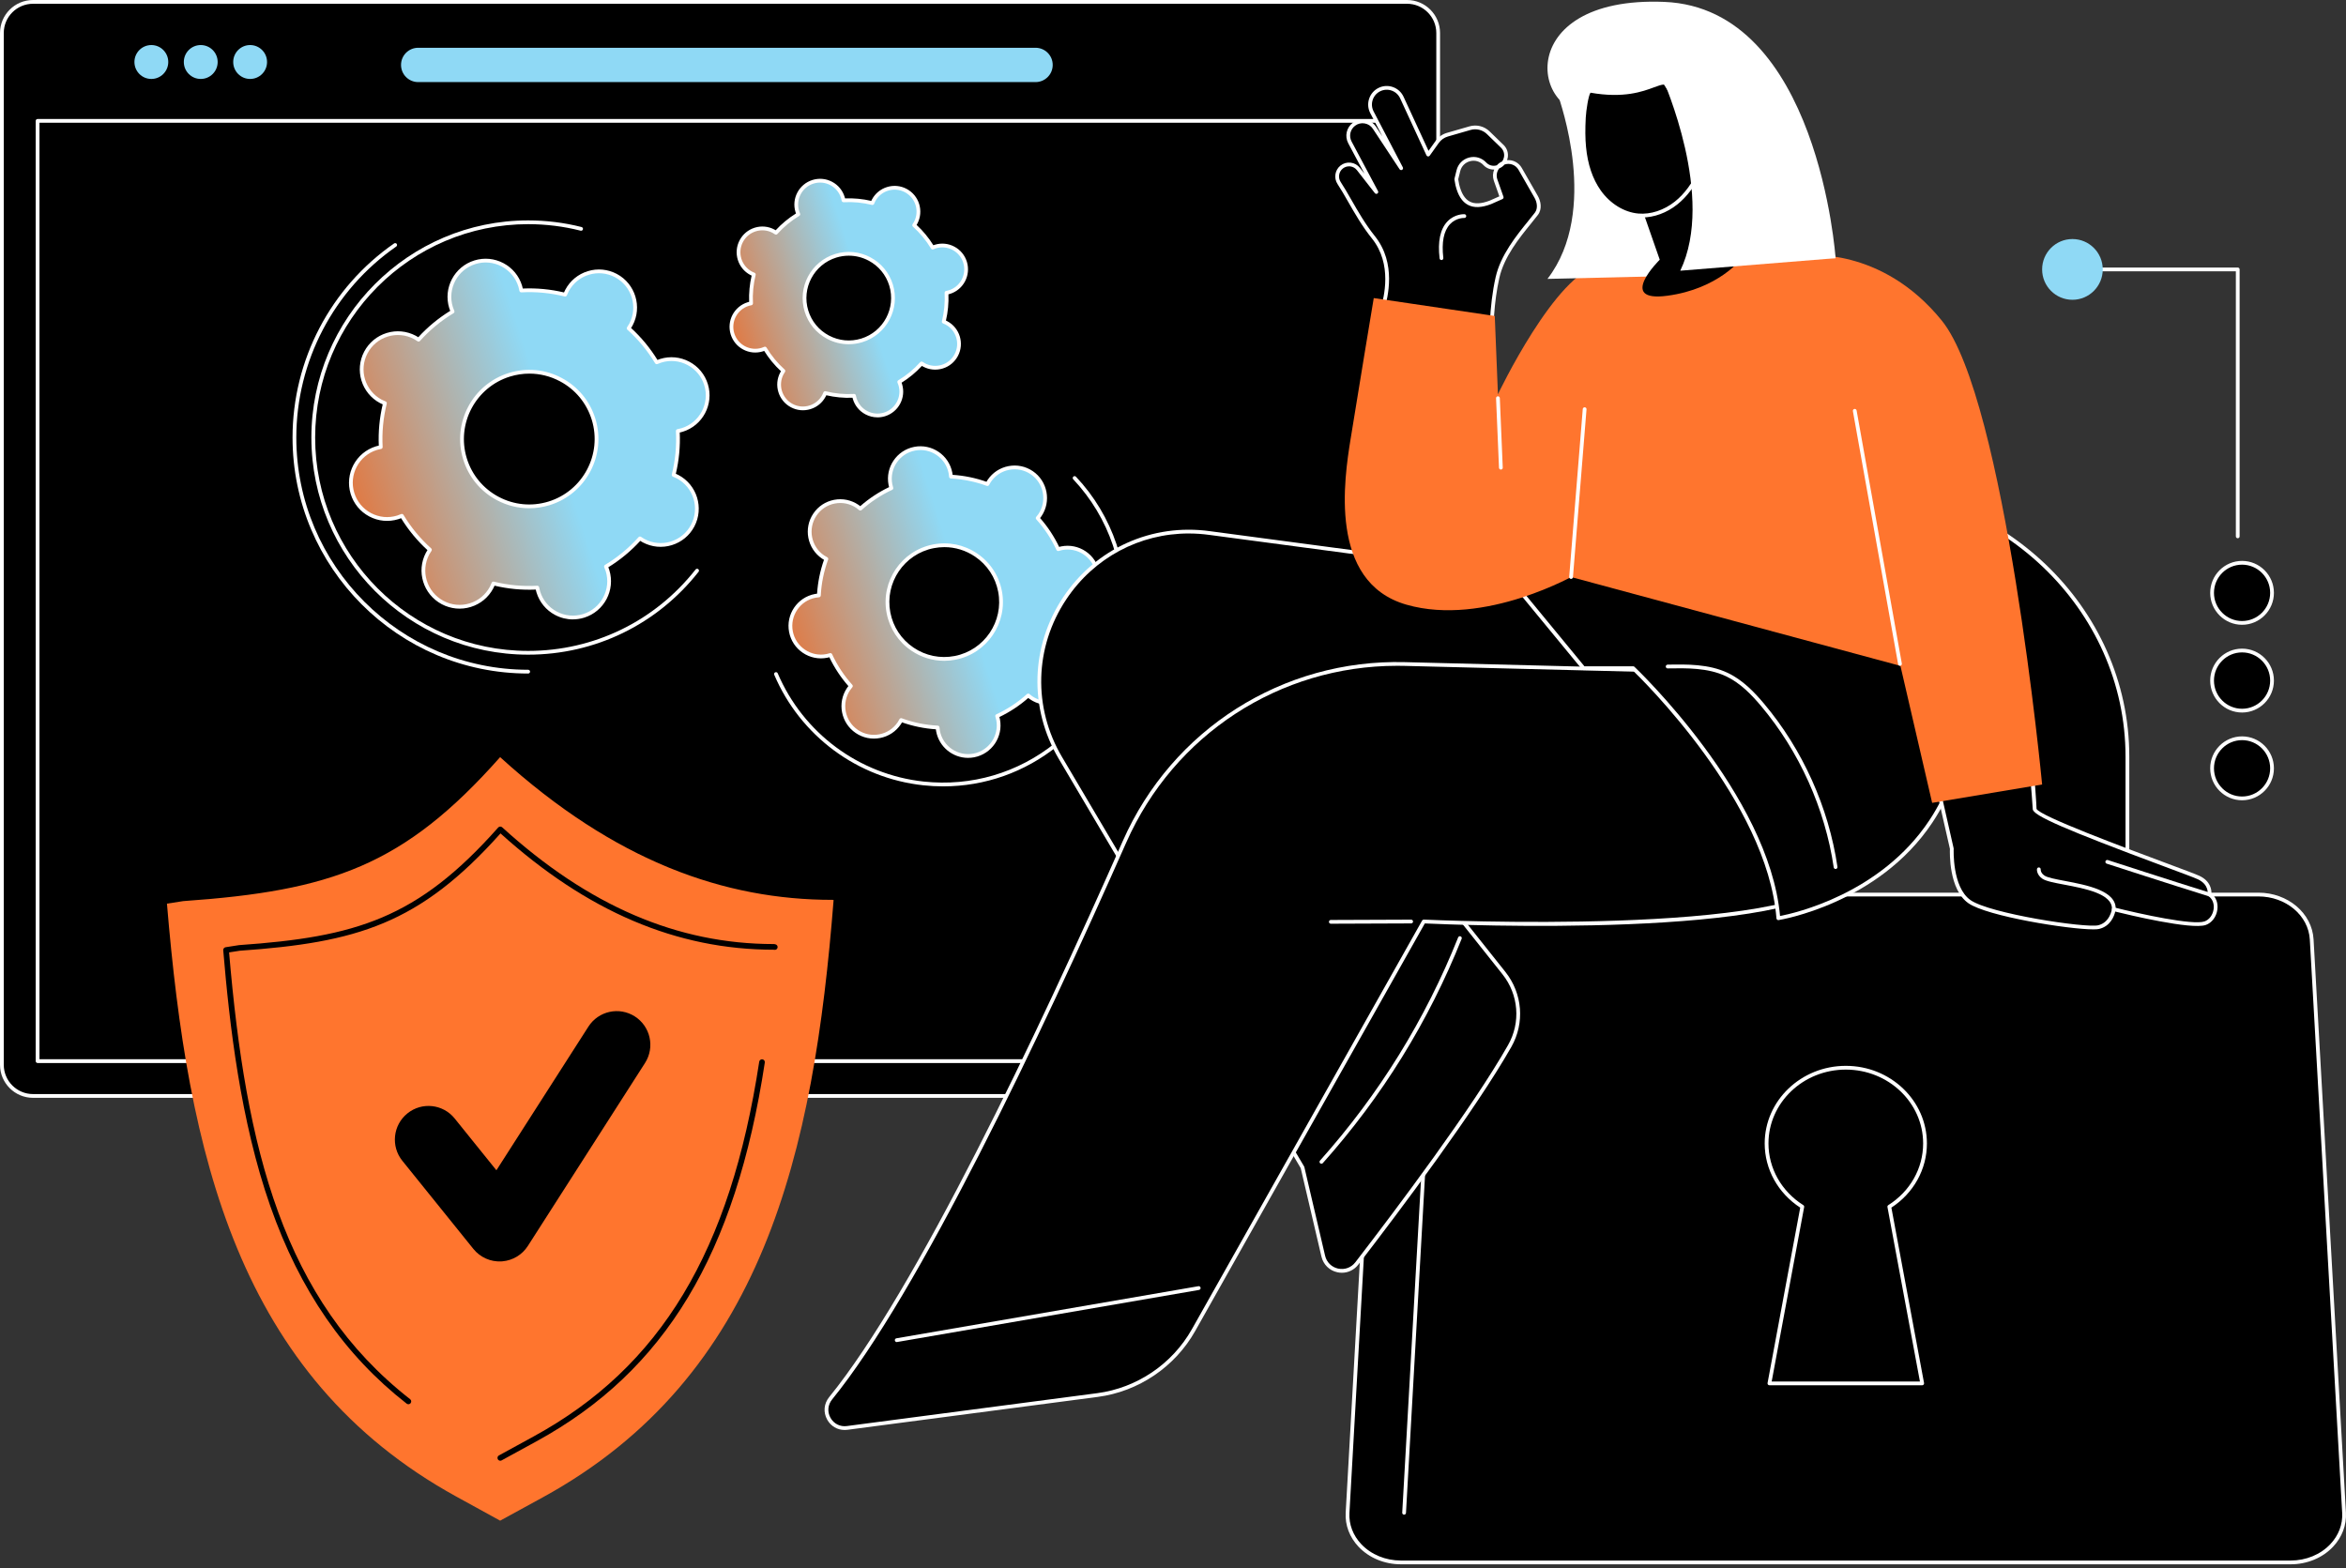 <svg width="350" height="234" viewBox="0 0 350 234" fill="none" xmlns="http://www.w3.org/2000/svg">
<rect x="0" y="0" width="350" height="234" fill="#333333" stroke="none"/>
<g clip-path="url(#clip0_695_30816)">
<path d="M209.916 0.28H4.926C2.36 0.28 0.28 2.36 0.28 4.926V158.865C0.28 161.431 2.36 163.511 4.926 163.511H209.916C212.481 163.511 214.561 161.431 214.561 158.865V4.926C214.561 2.36 212.481 0.28 209.916 0.28Z" fill="black"/>
<path d="M209.916 163.792H4.926C2.21 163.792 0 161.581 0 158.865V4.927C0 2.21 2.21 0 4.926 0H209.916C212.632 0 214.842 2.21 214.842 4.927V158.865C214.842 161.581 212.632 163.792 209.916 163.792ZM4.926 0.562C2.52 0.562 0.562 2.52 0.562 4.927V158.865C0.562 161.272 2.52 163.23 4.927 163.23H209.917C212.323 163.23 214.282 161.273 214.282 158.865V4.927C214.282 2.52 212.325 0.561 209.917 0.561H4.926V0.562Z" fill="white"/>
<path d="M22.58 11.779C23.974 11.779 25.104 10.646 25.104 9.25C25.104 7.853 23.974 6.721 22.58 6.721C21.185 6.721 20.055 7.853 20.055 9.25C20.055 10.646 21.185 11.779 22.58 11.779Z" fill="#8FD9F5"/>
<path d="M29.949 11.779C31.343 11.779 32.474 10.646 32.474 9.25C32.474 7.853 31.343 6.721 29.949 6.721C28.554 6.721 27.424 7.853 27.424 9.25C27.424 10.646 28.554 11.779 29.949 11.779Z" fill="#8FD9F5"/>
<path d="M37.317 11.779C38.711 11.779 39.842 10.646 39.842 9.25C39.842 7.853 38.711 6.721 37.317 6.721C35.922 6.721 34.792 7.853 34.792 9.25C34.792 10.646 35.922 11.779 37.317 11.779Z" fill="#8FD9F5"/>
<path d="M154.495 7.127H62.388C60.975 7.127 59.83 8.272 59.83 9.685V9.69C59.83 11.103 60.975 12.249 62.388 12.249H154.495C155.907 12.249 157.053 11.103 157.053 9.69V9.685C157.053 8.272 155.907 7.127 154.495 7.127Z" fill="#8FD9F5"/>
<path d="M209.232 158.597H5.61C5.454 158.597 5.329 158.471 5.329 158.316V18.035C5.329 17.879 5.455 17.754 5.61 17.754H209.232C209.388 17.754 209.513 17.88 209.513 18.035V158.315C209.513 158.471 209.387 158.596 209.232 158.596V158.597ZM5.89 158.035H208.952V18.316H5.89V158.035Z" fill="white"/>
<path d="M139.537 36.784C139.397 36.828 139.263 36.88 139.133 36.939C138.376 35.679 137.443 34.559 136.377 33.602C136.459 33.485 136.537 33.364 136.604 33.235C137.524 31.499 136.863 29.348 135.129 28.428C133.395 27.509 131.244 28.169 130.324 29.905C130.255 30.034 130.199 30.167 130.147 30.299C128.758 29.952 127.308 29.809 125.841 29.89C125.815 29.75 125.784 29.609 125.741 29.469C125.165 27.592 123.177 26.538 121.301 27.115C119.425 27.691 118.371 29.681 118.946 31.558C118.989 31.698 119.041 31.832 119.1 31.962C117.84 32.72 116.72 33.652 115.765 34.72C115.648 34.638 115.527 34.56 115.398 34.493C113.664 33.573 111.513 34.234 110.593 35.969C109.674 37.705 110.334 39.857 112.069 40.776C112.197 40.845 112.33 40.901 112.463 40.952C112.116 42.342 111.973 43.792 112.053 45.26C111.913 45.286 111.773 45.316 111.632 45.36C109.755 45.936 108.702 47.926 109.277 49.803C109.854 51.681 111.842 52.734 113.717 52.157C113.858 52.114 113.992 52.062 114.122 52.003C114.879 53.263 115.811 54.383 116.877 55.339C116.796 55.457 116.718 55.578 116.65 55.707C115.731 57.443 116.391 59.594 118.126 60.514C119.86 61.433 122.011 60.772 122.931 59.037C122.999 58.908 123.057 58.775 123.108 58.643C124.497 58.989 125.946 59.132 127.414 59.052C127.44 59.192 127.47 59.333 127.514 59.473C128.09 61.35 130.078 62.404 131.954 61.827C133.831 61.251 134.884 59.261 134.309 57.384C134.266 57.243 134.213 57.11 134.155 56.98C135.415 56.222 136.534 55.29 137.489 54.222C137.607 54.304 137.728 54.382 137.857 54.449C139.591 55.369 141.742 54.708 142.662 52.972C143.581 51.237 142.92 49.085 141.186 48.166C141.057 48.097 140.925 48.041 140.792 47.99C141.139 46.599 141.282 45.149 141.201 43.681C141.342 43.656 141.482 43.625 141.622 43.582C143.499 43.006 144.553 41.016 143.978 39.139C143.401 37.261 141.413 36.208 139.537 36.784ZM128.566 50.784C125.081 51.855 121.389 49.898 120.319 46.411C119.249 42.925 121.208 39.23 124.692 38.159C128.175 37.088 131.868 39.046 132.938 42.532C134.008 46.018 132.049 49.713 128.566 50.784Z" fill="url(#paint0_linear_695_30816)"/>
<path d="M130.905 62.267C130.288 62.267 129.676 62.117 129.114 61.818C128.208 61.339 127.544 60.534 127.244 59.554C127.224 59.487 127.205 59.417 127.187 59.343C125.869 59.394 124.556 59.269 123.274 58.972C123.243 59.042 123.212 59.107 123.179 59.169C122.699 60.075 121.895 60.739 120.917 61.04C119.936 61.341 118.899 61.243 117.994 60.762C116.126 59.771 115.412 57.445 116.402 55.575C116.436 55.513 116.471 55.45 116.512 55.385C115.547 54.491 114.705 53.474 114.009 52.355C113.938 52.382 113.87 52.406 113.801 52.426C112.822 52.727 111.784 52.629 110.88 52.148C109.974 51.669 109.311 50.864 109.01 49.885C108.389 47.862 109.529 45.712 111.552 45.091C111.619 45.07 111.689 45.051 111.763 45.033C111.712 43.716 111.839 42.401 112.136 41.119C112.067 41.089 112.001 41.057 111.939 41.024C110.071 40.033 109.357 37.706 110.348 35.837C110.827 34.931 111.632 34.267 112.61 33.966C113.589 33.665 114.627 33.763 115.533 34.244C115.595 34.277 115.658 34.313 115.723 34.352C116.617 33.386 117.634 32.545 118.753 31.848C118.726 31.776 118.702 31.709 118.681 31.641C118.06 29.618 119.2 27.468 121.223 26.847C122.203 26.546 123.24 26.644 124.145 27.125C125.051 27.604 125.714 28.409 126.015 29.389C126.035 29.456 126.054 29.526 126.072 29.6C127.391 29.549 128.703 29.674 129.984 29.971C130.016 29.903 130.047 29.836 130.08 29.775C130.56 28.87 131.364 28.205 132.342 27.904C133.322 27.603 134.36 27.701 135.265 28.182C137.133 29.173 137.847 31.499 136.856 33.369C136.823 33.431 136.788 33.494 136.747 33.559C137.712 34.453 138.554 35.471 139.25 36.589C139.321 36.562 139.39 36.538 139.457 36.518C140.437 36.217 141.474 36.315 142.379 36.796C143.285 37.275 143.949 38.08 144.249 39.06C144.87 41.082 143.73 43.233 141.709 43.854C141.641 43.874 141.571 43.893 141.497 43.911C141.548 45.228 141.423 46.543 141.124 47.825C141.193 47.856 141.26 47.888 141.321 47.921C143.189 48.912 143.903 51.238 142.912 53.108C142.433 54.013 141.628 54.678 140.65 54.978C139.671 55.279 138.633 55.181 137.727 54.702C137.665 54.669 137.602 54.633 137.537 54.593C136.643 55.56 135.626 56.401 134.508 57.098C134.534 57.17 134.559 57.237 134.579 57.306C135.2 59.327 134.06 61.479 132.039 62.1C131.666 62.215 131.286 62.271 130.908 62.271L130.905 62.267ZM127.414 58.771C127.549 58.771 127.666 58.868 127.69 59.002C127.717 59.151 127.747 59.275 127.782 59.39C128.039 60.227 128.605 60.913 129.377 61.322C130.15 61.731 131.035 61.816 131.872 61.559C133.597 61.029 134.57 59.194 134.041 57.467C134.005 57.352 133.961 57.233 133.899 57.094C133.842 56.964 133.889 56.812 134.012 56.74C135.233 56.005 136.334 55.096 137.282 54.036C137.377 53.93 137.536 53.912 137.652 53.993C137.776 54.079 137.884 54.146 137.991 54.202C138.763 54.611 139.649 54.695 140.486 54.439C141.322 54.183 142.007 53.615 142.418 52.842C143.263 51.247 142.653 49.261 141.059 48.416C140.954 48.359 140.835 48.306 140.696 48.254C140.563 48.203 140.489 48.061 140.524 47.923C140.868 46.543 141.003 45.121 140.926 43.698C140.918 43.556 141.016 43.431 141.156 43.406C141.306 43.379 141.428 43.35 141.544 43.314C143.269 42.784 144.242 40.948 143.713 39.222C143.457 38.385 142.891 37.7 142.118 37.289C141.345 36.88 140.459 36.796 139.624 37.052C139.508 37.088 139.389 37.133 139.251 37.195C139.122 37.252 138.969 37.204 138.897 37.083C138.164 35.861 137.254 34.76 136.195 33.812C136.089 33.717 136.071 33.558 136.151 33.442C136.237 33.319 136.304 33.21 136.36 33.104C137.206 31.508 136.596 29.523 135.002 28.677C134.231 28.268 133.345 28.183 132.508 28.44C131.672 28.696 130.987 29.264 130.576 30.037C130.52 30.142 130.466 30.262 130.413 30.4C130.362 30.533 130.22 30.607 130.083 30.572C128.703 30.228 127.284 30.093 125.859 30.172C125.716 30.178 125.591 30.08 125.567 29.941C125.542 29.797 125.512 29.669 125.477 29.553C125.22 28.718 124.653 28.032 123.881 27.622C123.109 27.213 122.224 27.129 121.387 27.385C119.662 27.916 118.689 29.751 119.218 31.478C119.254 31.594 119.3 31.715 119.36 31.85C119.417 31.98 119.37 32.132 119.247 32.206C118.026 32.941 116.925 33.85 115.977 34.91C115.882 35.016 115.723 35.033 115.607 34.953C115.484 34.867 115.373 34.8 115.268 34.744C114.496 34.334 113.61 34.25 112.773 34.507C111.937 34.763 111.252 35.331 110.841 36.103C109.996 37.699 110.605 39.684 112.199 40.53C112.305 40.586 112.424 40.64 112.563 40.692C112.696 40.743 112.769 40.885 112.735 41.022C112.391 42.402 112.256 43.824 112.333 45.248C112.341 45.389 112.243 45.514 112.103 45.54C111.955 45.566 111.831 45.596 111.715 45.632C109.99 46.162 109.017 47.997 109.546 49.724C109.802 50.561 110.37 51.247 111.141 51.656C111.914 52.066 112.799 52.15 113.635 51.893C113.751 51.858 113.87 51.813 114.008 51.751C114.138 51.693 114.29 51.742 114.362 51.863C115.095 53.085 116.005 54.185 117.064 55.134C117.17 55.228 117.188 55.388 117.108 55.504C117.021 55.629 116.955 55.736 116.897 55.843C116.052 57.439 116.661 59.424 118.255 60.27C119.027 60.679 119.913 60.764 120.75 60.507C121.586 60.251 122.271 59.683 122.681 58.91C122.739 58.803 122.79 58.687 122.845 58.547C122.896 58.414 123.036 58.34 123.175 58.375C124.555 58.719 125.977 58.854 127.398 58.775C127.404 58.775 127.409 58.775 127.414 58.775V58.771ZM126.618 51.359C125.51 51.359 124.411 51.089 123.405 50.554C121.78 49.694 120.589 48.251 120.05 46.494C118.936 42.865 120.982 39.006 124.608 37.891C126.366 37.352 128.227 37.528 129.852 38.389C131.475 39.25 132.667 40.692 133.207 42.45C134.32 46.078 132.275 49.937 128.648 51.052C127.98 51.257 127.298 51.359 126.618 51.359ZM126.637 38.147C126.014 38.147 125.386 38.24 124.773 38.428C121.442 39.452 119.564 42.997 120.586 46.329C121.081 47.944 122.175 49.267 123.667 50.058C125.158 50.849 126.868 51.011 128.482 50.516C131.813 49.492 133.691 45.948 132.67 42.615C132.174 41.001 131.081 39.677 129.589 38.886C128.665 38.396 127.656 38.148 126.638 38.148L126.637 38.147Z" fill="white"/>
<path d="M98.588 53.819C98.375 53.884 98.172 53.966 97.975 54.054C96.823 52.138 95.407 50.436 93.786 48.983C93.909 48.804 94.027 48.621 94.131 48.424C95.529 45.787 94.525 42.514 91.888 41.117C89.251 39.719 85.982 40.724 84.583 43.361C84.478 43.558 84.391 43.759 84.314 43.961C82.202 43.434 79.997 43.217 77.767 43.34C77.729 43.127 77.681 42.912 77.616 42.699C76.74 39.845 73.718 38.243 70.866 39.12C68.013 39.996 66.41 43.021 67.286 45.874C67.351 46.087 67.431 46.289 67.521 46.488C65.606 47.64 63.903 49.058 62.451 50.681C62.272 50.557 62.089 50.44 61.892 50.335C59.255 48.937 55.986 49.942 54.587 52.58C53.189 55.217 54.193 58.489 56.83 59.887C57.026 59.992 57.226 60.079 57.429 60.155C56.902 62.268 56.684 64.473 56.807 66.705C56.594 66.743 56.38 66.791 56.167 66.856C53.314 67.732 51.711 70.757 52.587 73.61C53.463 76.464 56.485 78.066 59.338 77.19C59.551 77.125 59.754 77.043 59.951 76.955C61.103 78.871 62.52 80.573 64.14 82.026C64.017 82.205 63.899 82.388 63.795 82.585C62.397 85.222 63.401 88.495 66.038 89.892C68.675 91.29 71.944 90.285 73.343 87.648C73.448 87.451 73.535 87.25 73.612 87.048C75.724 87.575 77.929 87.792 80.159 87.669C80.197 87.882 80.245 88.097 80.31 88.31C81.186 91.164 84.208 92.766 87.061 91.89C89.913 91.013 91.516 87.988 90.64 85.135C90.575 84.922 90.495 84.719 90.405 84.521C92.321 83.369 94.023 81.951 95.475 80.329C95.654 80.452 95.838 80.57 96.034 80.674C98.671 82.072 101.941 81.067 103.339 78.43C104.737 75.792 103.734 72.52 101.096 71.122C100.9 71.017 100.7 70.93 100.497 70.854C101.024 68.741 101.242 66.536 101.119 64.304C101.332 64.266 101.547 64.218 101.76 64.153C104.612 63.277 106.215 60.252 105.339 57.399C104.463 54.545 101.441 52.943 98.588 53.819ZM81.907 75.101C76.609 76.73 70.997 73.753 69.37 68.454C67.744 63.155 70.72 57.538 76.017 55.909C81.316 54.281 86.928 57.258 88.555 62.557C90.181 67.856 87.205 73.472 81.907 75.101Z" fill="url(#paint1_linear_695_30816)"/>
<path d="M85.466 92.413C84.551 92.413 83.643 92.189 82.811 91.748C81.47 91.037 80.486 89.845 80.04 88.394C80 88.259 79.963 88.117 79.93 87.964C77.861 88.055 75.793 87.86 73.781 87.38C73.719 87.524 73.657 87.657 73.591 87.782C72.879 89.124 71.688 90.108 70.237 90.555C68.784 91.001 67.247 90.854 65.905 90.144C63.137 88.676 62.078 85.227 63.546 82.457C63.612 82.334 63.686 82.207 63.772 82.075C62.247 80.677 60.924 79.078 59.838 77.313C59.692 77.371 59.556 77.42 59.419 77.462C57.967 77.908 56.429 77.761 55.089 77.051C53.748 76.34 52.763 75.148 52.318 73.697C51.399 70.7 53.088 67.513 56.084 66.592C56.218 66.551 56.359 66.514 56.513 66.481C56.423 64.41 56.619 62.343 57.097 60.329C56.953 60.267 56.821 60.205 56.697 60.139C53.927 58.671 52.87 55.222 54.338 52.451C55.05 51.109 56.24 50.125 57.692 49.678C59.143 49.232 60.681 49.379 62.023 50.089C62.147 50.155 62.273 50.229 62.405 50.313C63.802 48.787 65.403 47.464 67.166 46.377C67.108 46.23 67.058 46.093 67.017 45.958C66.098 42.961 67.786 39.774 70.783 38.853C72.234 38.407 73.773 38.553 75.115 39.264C76.456 39.975 77.44 41.167 77.885 42.618C77.926 42.752 77.963 42.894 77.996 43.048C80.069 42.957 82.133 43.152 84.145 43.632C84.208 43.486 84.27 43.354 84.335 43.23C85.047 41.889 86.238 40.904 87.689 40.458C89.14 40.011 90.678 40.158 92.02 40.868C94.789 42.336 95.847 45.785 94.379 48.555C94.314 48.678 94.239 48.805 94.153 48.937C95.679 50.335 97.001 51.936 98.087 53.7C98.232 53.641 98.37 53.591 98.504 53.55C99.955 53.104 101.493 53.251 102.836 53.961C104.177 54.673 105.162 55.864 105.607 57.315C106.526 60.312 104.837 63.501 101.841 64.42C101.707 64.461 101.566 64.498 101.411 64.531C101.502 66.602 101.306 68.669 100.826 70.683C100.97 70.745 101.103 70.807 101.226 70.873C103.996 72.341 105.053 75.79 103.586 78.56C102.874 79.901 101.683 80.886 100.232 81.332C98.779 81.779 97.242 81.632 95.9 80.922C95.776 80.857 95.65 80.781 95.519 80.696C94.121 82.223 92.521 83.545 90.757 84.633C90.816 84.78 90.866 84.918 90.906 85.051C91.826 88.048 90.136 91.236 87.141 92.156C86.59 92.326 86.025 92.41 85.464 92.41L85.466 92.413ZM80.158 87.389C80.293 87.389 80.41 87.486 80.435 87.621C80.475 87.848 80.521 88.047 80.577 88.228C80.979 89.537 81.865 90.611 83.074 91.251C84.283 91.892 85.669 92.024 86.978 91.622C89.678 90.792 91.2 87.92 90.371 85.219C90.316 85.039 90.243 84.849 90.149 84.636C90.092 84.505 90.139 84.354 90.261 84.281C92.131 83.157 93.814 81.765 95.266 80.143C95.361 80.037 95.52 80.019 95.636 80.099C95.827 80.232 95.999 80.339 96.166 80.427C97.375 81.067 98.761 81.2 100.07 80.798C101.378 80.396 102.452 79.509 103.092 78.3C104.416 75.803 103.462 72.696 100.966 71.372C100.801 71.284 100.614 71.201 100.398 71.118C100.265 71.067 100.191 70.926 100.225 70.788C100.752 68.675 100.96 66.499 100.841 64.321C100.834 64.179 100.932 64.054 101.072 64.028C101.304 63.986 101.497 63.942 101.679 63.886C104.38 63.056 105.901 60.183 105.072 57.482C104.671 56.174 103.784 55.1 102.576 54.46C101.367 53.818 99.981 53.687 98.672 54.089C98.493 54.143 98.302 54.216 98.09 54.31C97.959 54.368 97.808 54.321 97.734 54.198C96.612 52.328 95.22 50.645 93.598 49.191C93.493 49.097 93.475 48.937 93.555 48.821C93.69 48.627 93.795 48.459 93.883 48.292C95.206 45.795 94.252 42.687 91.757 41.364C90.548 40.723 89.162 40.592 87.854 40.993C86.545 41.395 85.473 42.283 84.831 43.492C84.742 43.66 84.662 43.841 84.576 44.06C84.525 44.193 84.384 44.267 84.246 44.233C82.134 43.706 79.96 43.499 77.782 43.619C77.639 43.627 77.516 43.527 77.49 43.388C77.449 43.16 77.402 42.961 77.347 42.781C76.946 41.473 76.059 40.399 74.85 39.759C73.642 39.117 72.255 38.986 70.948 39.388C68.248 40.218 66.726 43.09 67.555 45.791C67.61 45.971 67.681 46.157 67.777 46.374C67.835 46.504 67.787 46.656 67.665 46.728C65.796 47.852 64.111 49.245 62.658 50.867C62.563 50.973 62.405 50.991 62.289 50.91C62.1 50.779 61.926 50.671 61.76 50.583C60.551 49.941 59.164 49.81 57.856 50.211C56.548 50.613 55.474 51.501 54.834 52.71C53.51 55.207 54.464 58.315 56.96 59.638C57.128 59.727 57.309 59.807 57.528 59.891C57.661 59.942 57.735 60.084 57.701 60.222C57.174 62.335 56.966 64.511 57.086 66.689C57.094 66.831 56.995 66.956 56.855 66.981C56.627 67.022 56.428 67.069 56.248 67.124C53.547 67.954 52.026 70.826 52.855 73.527C53.257 74.836 54.143 75.91 55.352 76.55C56.561 77.191 57.947 77.323 59.254 76.921C59.435 76.865 59.62 76.795 59.837 76.699C59.967 76.642 60.118 76.69 60.192 76.811C61.316 78.681 62.707 80.366 64.328 81.818C64.434 81.913 64.451 82.072 64.371 82.188C64.239 82.378 64.131 82.552 64.043 82.719C62.72 85.216 63.673 88.323 66.169 89.647C67.378 90.288 68.764 90.419 70.072 90.018C71.381 89.616 72.454 88.728 73.095 87.519C73.183 87.352 73.267 87.167 73.35 86.95C73.401 86.818 73.542 86.744 73.68 86.778C75.792 87.305 77.966 87.511 80.144 87.392C80.149 87.392 80.154 87.392 80.159 87.392L80.158 87.389ZM78.948 75.829C77.286 75.829 75.64 75.424 74.13 74.623C71.696 73.332 69.909 71.171 69.101 68.536C67.431 63.096 70.497 57.313 75.934 55.641C78.569 54.831 81.359 55.096 83.793 56.387C86.228 57.677 88.014 59.839 88.823 62.474C90.492 67.913 87.426 73.698 81.989 75.369C80.988 75.676 79.964 75.829 78.946 75.829H78.948ZM78.977 55.743C78.014 55.743 77.048 55.887 76.1 56.178C70.959 57.758 68.06 63.228 69.639 68.37C70.404 70.861 72.092 72.905 74.394 74.126C76.696 75.346 79.335 75.596 81.826 74.831C86.967 73.251 89.866 67.781 88.287 62.638C87.522 60.148 85.834 58.103 83.532 56.883C82.105 56.127 80.548 55.743 78.977 55.743Z" fill="white"/>
<path d="M78.799 97.673C60.964 97.673 46.455 83.14 46.455 65.278C46.455 47.415 60.964 32.883 78.799 32.883C81.495 32.883 84.175 33.216 86.765 33.873C86.915 33.911 87.006 34.064 86.968 34.214C86.929 34.365 86.775 34.455 86.626 34.417C84.082 33.772 81.449 33.444 78.799 33.444C61.274 33.444 47.017 47.724 47.017 65.278C47.017 82.832 61.275 97.112 78.799 97.112C88.601 97.112 97.706 92.683 103.778 84.962C103.874 84.841 104.05 84.819 104.172 84.914C104.295 85.01 104.315 85.187 104.22 85.308C98.039 93.167 88.773 97.673 78.798 97.673H78.799Z" fill="white"/>
<path d="M78.799 100.488C59.415 100.488 43.645 84.692 43.645 65.278C43.645 53.732 49.308 42.907 58.795 36.32C58.922 36.232 59.097 36.262 59.187 36.39C59.275 36.517 59.244 36.692 59.116 36.781C49.781 43.263 44.207 53.916 44.207 65.278C44.207 84.382 59.725 99.926 78.799 99.926C78.954 99.926 79.079 100.053 79.079 100.207C79.079 100.361 78.953 100.488 78.799 100.488Z" fill="white"/>
<path d="M158.402 81.792C158.217 81.828 158.04 81.877 157.865 81.934C157.072 80.221 156.035 78.664 154.806 77.298C154.926 77.16 155.042 77.016 155.147 76.86C156.558 74.772 156.01 71.935 153.922 70.523C151.835 69.111 148.999 69.66 147.587 71.747C147.483 71.903 147.391 72.064 147.308 72.227C145.583 71.594 143.752 71.212 141.868 71.114C141.855 70.931 141.835 70.748 141.799 70.563C141.321 68.088 138.929 66.469 136.455 66.947C133.981 67.425 132.363 69.819 132.841 72.293C132.877 72.478 132.926 72.655 132.983 72.83C131.271 73.623 129.714 74.66 128.349 75.891C128.211 75.771 128.065 75.655 127.911 75.55C125.824 74.139 122.988 74.687 121.576 76.775C120.164 78.863 120.713 81.7 122.8 83.112C122.956 83.217 123.116 83.308 123.28 83.391C122.647 85.117 122.265 86.948 122.166 88.833C121.984 88.846 121.8 88.866 121.616 88.902C119.142 89.38 117.524 91.774 118.002 94.248C118.48 96.722 120.872 98.342 123.346 97.864C123.531 97.828 123.708 97.778 123.883 97.722C124.676 99.435 125.713 100.992 126.942 102.358C126.822 102.496 126.706 102.64 126.602 102.796C125.19 104.883 125.738 107.721 127.826 109.133C129.913 110.545 132.749 109.996 134.161 107.909C134.265 107.753 134.357 107.592 134.44 107.429C136.165 108.062 137.997 108.444 139.88 108.542C139.893 108.725 139.913 108.908 139.949 109.093C140.427 111.568 142.819 113.187 145.293 112.709C147.767 112.231 149.385 109.837 148.907 107.363C148.871 107.178 148.822 107.001 148.766 106.826C150.477 106.033 152.034 104.996 153.4 103.765C153.537 103.885 153.683 104.001 153.837 104.106C155.924 105.517 158.76 104.969 160.172 102.881C161.584 100.793 161.035 97.956 158.948 96.544C158.792 96.439 158.632 96.348 158.468 96.265C159.101 94.539 159.483 92.708 159.582 90.823C159.764 90.81 159.948 90.79 160.133 90.754C162.606 90.276 164.225 87.882 163.746 85.408C163.268 82.933 160.876 81.314 158.402 81.792ZM142.481 98.148C137.887 99.036 133.443 96.03 132.555 91.435C131.668 86.839 134.672 82.394 139.267 81.506C143.861 80.619 148.305 83.625 149.193 88.22C150.08 92.816 147.076 97.261 142.481 98.148Z" fill="url(#paint2_linear_695_30816)"/>
<path d="M144.426 113.073C142.154 113.073 140.12 111.461 139.672 109.146C139.652 109.039 139.635 108.927 139.621 108.808C137.896 108.696 136.2 108.348 134.572 107.774C134.513 107.877 134.453 107.974 134.393 108.065C133.669 109.137 132.57 109.863 131.299 110.108C130.031 110.353 128.74 110.089 127.668 109.364C125.455 107.868 124.873 104.849 126.368 102.637C126.43 102.546 126.496 102.456 126.571 102.361C125.432 101.064 124.478 99.618 123.731 98.058C123.615 98.09 123.506 98.116 123.398 98.137C122.128 98.383 120.839 98.118 119.767 97.394C118.696 96.669 117.97 95.57 117.725 94.3C117.219 91.676 118.939 89.131 121.561 88.624C121.667 88.604 121.779 88.588 121.899 88.573C122.011 86.848 122.358 85.15 122.932 83.522C122.827 83.463 122.731 83.403 122.641 83.342C120.428 81.845 119.846 78.827 121.342 76.615C122.066 75.542 123.165 74.818 124.435 74.572C125.705 74.327 126.996 74.591 128.067 75.315C128.156 75.376 128.248 75.442 128.341 75.518C129.638 74.379 131.083 73.425 132.642 72.678C132.61 72.561 132.585 72.452 132.563 72.345C132.057 69.721 133.777 67.176 136.399 66.669C139.021 66.163 141.566 67.885 142.072 70.507C142.093 70.614 142.109 70.726 142.123 70.845C143.849 70.957 145.545 71.305 147.173 71.879C147.232 71.776 147.292 71.679 147.351 71.588C148.076 70.516 149.175 69.791 150.445 69.545C151.715 69.3 153.004 69.564 154.077 70.289C156.289 71.785 156.872 74.804 155.376 77.016C155.315 77.107 155.249 77.197 155.173 77.292C156.312 78.59 157.266 80.035 158.013 81.595C158.129 81.563 158.239 81.537 158.346 81.516C159.616 81.271 160.905 81.535 161.978 82.259C163.049 82.984 163.775 84.083 164.019 85.353C164.526 87.977 162.805 90.522 160.184 91.028C160.078 91.049 159.966 91.066 159.846 91.08C159.734 92.806 159.387 94.504 158.813 96.131C158.917 96.19 159.013 96.25 159.104 96.311C161.316 97.808 161.899 100.826 160.403 103.038C159.679 104.111 158.579 104.835 157.309 105.082C156.041 105.326 154.75 105.062 153.678 104.338C153.588 104.277 153.497 104.211 153.403 104.135C152.107 105.274 150.662 106.228 149.102 106.975C149.134 107.092 149.16 107.201 149.181 107.308C149.688 109.932 147.967 112.477 145.346 112.984C145.037 113.044 144.728 113.072 144.425 113.072L144.426 113.073ZM134.44 107.148C134.472 107.148 134.505 107.153 134.537 107.166C136.259 107.797 138.06 108.167 139.895 108.262C140.037 108.27 140.151 108.382 140.161 108.522C140.175 108.715 140.195 108.885 140.226 109.04C140.673 111.359 142.925 112.88 145.241 112.433C147.558 111.985 149.081 109.734 148.632 107.415C148.602 107.261 148.558 107.097 148.499 106.912C148.456 106.777 148.52 106.63 148.648 106.571C150.315 105.798 151.85 104.784 153.212 103.556C153.317 103.462 153.477 103.459 153.585 103.552C153.734 103.683 153.864 103.783 153.995 103.873C154.943 104.514 156.083 104.747 157.206 104.529C158.328 104.313 159.3 103.671 159.94 102.723C161.262 100.767 160.747 98.099 158.791 96.776C158.661 96.689 158.513 96.602 158.341 96.514C158.215 96.449 158.156 96.301 158.206 96.167C158.837 94.447 159.206 92.642 159.303 90.807C159.31 90.665 159.422 90.552 159.564 90.541C159.76 90.527 159.925 90.507 160.082 90.476C162.399 90.029 163.921 87.778 163.474 85.459C163.257 84.335 162.615 83.365 161.668 82.724C160.722 82.083 159.583 81.849 158.458 82.067C158.303 82.097 158.142 82.139 157.955 82.199C157.819 82.243 157.673 82.179 157.614 82.05C156.841 80.383 155.828 78.848 154.601 77.484C154.507 77.379 154.504 77.219 154.597 77.112C154.727 76.963 154.829 76.831 154.917 76.701C156.24 74.745 155.724 72.077 153.768 70.754C152.821 70.114 151.682 69.879 150.559 70.097C149.435 70.314 148.465 70.956 147.825 71.903C147.737 72.035 147.65 72.181 147.563 72.354C147.498 72.48 147.349 72.539 147.216 72.489C145.495 71.858 143.693 71.488 141.858 71.392C141.716 71.384 141.603 71.272 141.593 71.132C141.579 70.939 141.558 70.77 141.528 70.614C141.08 68.296 138.829 66.774 136.512 67.222C134.195 67.669 132.673 69.92 133.122 72.239C133.151 72.393 133.196 72.558 133.254 72.743C133.298 72.878 133.234 73.025 133.105 73.083C131.438 73.856 129.903 74.87 128.541 76.097C128.435 76.191 128.276 76.194 128.169 76.101C128.022 75.973 127.887 75.868 127.758 75.781C126.811 75.14 125.671 74.907 124.547 75.124C123.425 75.341 122.453 75.982 121.813 76.93C120.491 78.886 121.006 81.554 122.962 82.876C123.092 82.965 123.24 83.05 123.412 83.139C123.539 83.204 123.597 83.352 123.548 83.486C122.916 85.208 122.548 87.011 122.451 88.846C122.443 88.988 122.331 89.102 122.19 89.112C121.993 89.126 121.829 89.146 121.672 89.177C119.355 89.624 117.832 91.875 118.281 94.194C118.498 95.317 119.139 96.289 120.087 96.93C121.034 97.57 122.173 97.805 123.296 97.586C123.452 97.556 123.613 97.514 123.8 97.454C123.935 97.41 124.082 97.474 124.141 97.603C124.913 99.271 125.927 100.807 127.154 102.169C127.248 102.275 127.251 102.434 127.156 102.541C127.029 102.686 126.924 102.822 126.836 102.952C125.514 104.908 126.029 107.576 127.985 108.899C128.931 109.539 130.071 109.774 131.195 109.556C132.318 109.339 133.289 108.697 133.929 107.75C134.017 107.618 134.104 107.472 134.19 107.299C134.24 107.204 134.338 107.146 134.44 107.146V107.148ZM140.857 98.586C139.127 98.586 137.437 98.072 135.972 97.081C134.035 95.772 132.724 93.785 132.28 91.489C131.364 86.749 134.475 82.147 139.215 81.231C141.511 80.787 143.841 81.264 145.778 82.576C147.715 83.885 149.026 85.872 149.47 88.168C150.385 92.908 147.275 97.51 142.536 98.426C141.977 98.534 141.415 98.588 140.858 98.588L140.857 98.586ZM140.891 81.63C140.37 81.63 139.844 81.68 139.32 81.782C134.885 82.639 131.975 86.946 132.831 91.382C133.247 93.531 134.473 95.39 136.285 96.616C138.097 97.841 140.278 98.289 142.428 97.873C146.863 97.016 149.773 92.709 148.916 88.274C148.502 86.125 147.274 84.265 145.462 83.04C144.091 82.113 142.51 81.63 140.89 81.63H140.891Z" fill="white"/>
<path d="M140.715 117.323C139.728 117.323 138.736 117.27 137.74 117.163C127.915 116.104 119.397 109.786 115.51 100.675C115.449 100.532 115.515 100.368 115.658 100.306C115.8 100.245 115.965 100.312 116.027 100.454C119.833 109.379 128.177 115.567 137.8 116.604C144.912 117.371 151.895 115.316 157.462 110.822C163.031 106.327 166.52 99.929 167.284 92.806C168.123 84.991 165.51 77.229 160.116 71.51C160.01 71.397 160.015 71.22 160.128 71.114C160.241 71.007 160.418 71.013 160.525 71.125C166.032 76.964 168.699 84.888 167.842 92.866C167.062 100.138 163.5 106.67 157.814 111.259C152.909 115.219 146.926 117.323 140.714 117.323H140.715Z" fill="white"/>
<path d="M232.732 156.229V112.901C232.732 90.657 251.721 72.561 275.061 72.561C298.401 72.561 317.389 90.657 317.389 112.901V156.229C317.389 160.493 313.763 163.95 309.288 163.95H240.835C236.36 163.95 232.734 160.494 232.734 156.229H232.732ZM301.186 112.901C301.186 99.172 289.465 88.003 275.061 88.003C260.656 88.003 248.936 99.173 248.936 112.901V148.508H301.187V112.901H301.186Z" fill="black"/>
<path d="M309.287 164.231H240.834C236.211 164.231 232.452 160.641 232.452 156.23V112.901C232.452 90.503 251.567 72.281 275.061 72.281C298.555 72.281 317.67 90.503 317.67 112.901V156.23C317.67 160.642 313.91 164.231 309.288 164.231H309.287ZM275.061 72.844C251.876 72.844 233.015 90.813 233.015 112.902V156.231C233.015 160.334 236.523 163.67 240.835 163.67H309.288C313.601 163.67 317.109 160.333 317.109 156.231V112.902C317.109 90.815 298.247 72.844 275.062 72.844H275.061ZM301.186 148.791H248.935C248.78 148.791 248.655 148.664 248.655 148.51V112.902C248.655 99.019 260.501 87.723 275.061 87.723C289.621 87.723 301.468 99.018 301.468 112.902V148.51C301.468 148.666 301.341 148.791 301.187 148.791H301.186ZM249.217 148.228H300.905V112.901C300.905 99.328 289.311 88.284 275.061 88.284C260.811 88.284 249.217 99.328 249.217 112.901V148.228Z" fill="white"/>
<path d="M208.997 233.108H341.754C346.309 233.108 349.937 229.731 349.708 225.702L344.881 140.166C344.669 136.411 341.17 133.464 336.926 133.464H213.825C209.581 133.464 206.082 136.411 205.87 140.166L201.042 225.702C200.815 229.731 204.442 233.108 208.997 233.108Z" fill="black"/>
<path d="M341.754 233.388H208.997C206.556 233.388 204.254 232.434 202.682 230.771C201.338 229.349 200.656 227.543 200.762 225.685L205.59 140.149C205.81 136.242 209.428 133.182 213.825 133.182H336.926C341.323 133.182 344.94 136.241 345.161 140.149L349.989 225.685C350.093 227.543 349.411 229.349 348.068 230.771C346.497 232.434 344.196 233.388 341.754 233.388ZM213.825 133.744C209.725 133.744 206.353 136.572 206.151 140.181L201.323 225.717C201.227 227.42 201.855 229.078 203.091 230.385C204.558 231.936 206.71 232.826 208.998 232.826H341.755C344.043 232.826 346.195 231.936 347.662 230.385C348.899 229.076 349.526 227.418 349.43 225.717L344.603 140.181C344.399 136.572 341.027 133.744 336.927 133.744H213.826H213.825Z" fill="white"/>
<path d="M209.479 225.983C209.479 225.983 209.469 225.983 209.463 225.983C209.308 225.974 209.19 225.841 209.199 225.687L214.027 140.15C214.035 139.995 214.168 139.877 214.322 139.885C214.477 139.894 214.595 140.027 214.586 140.181L209.759 225.717C209.751 225.867 209.626 225.983 209.478 225.983H209.479Z" fill="white"/>
<path d="M263.558 170.598C263.558 164.359 268.85 159.301 275.376 159.301C281.902 159.301 287.194 164.359 287.194 170.598C287.194 174.545 285.075 178.018 281.865 180.038L286.772 206.396H263.98L268.887 180.038C265.677 178.018 263.558 174.545 263.558 170.598Z" fill="black"/>
<path d="M286.772 206.677H263.979C263.896 206.677 263.816 206.64 263.762 206.575C263.709 206.511 263.687 206.426 263.703 206.344L268.575 180.173C265.253 178.01 263.275 174.444 263.275 170.597C263.275 164.213 268.703 159.019 275.376 159.019C282.049 159.019 287.476 164.213 287.476 170.597C287.476 174.444 285.499 178.01 282.176 180.173L287.049 206.344C287.064 206.426 287.042 206.511 286.989 206.575C286.935 206.639 286.856 206.677 286.772 206.677ZM264.317 206.115H286.434L281.59 180.09C281.568 179.976 281.619 179.862 281.716 179.8C284.97 177.752 286.913 174.313 286.913 170.597C286.913 164.523 281.738 159.581 275.376 159.581C269.014 159.581 263.838 164.523 263.838 170.597C263.838 174.311 265.781 177.751 269.035 179.8C269.134 179.862 269.183 179.976 269.162 180.09L264.317 206.115Z" fill="white"/>
<path d="M180.484 79.529L224.854 85.439L242.519 94.138C248.045 113.893 198.544 112.715 198.544 112.715L224.365 145.174C226.842 148.287 227.197 152.6 225.23 156.059C219.807 165.594 208.313 180.854 202.421 188.502C200.962 190.396 197.963 189.743 197.417 187.414L194.319 174.179L158.2 113.079C148.672 96.962 161.959 76.955 180.482 79.529H180.484Z" fill="black"/>
<path d="M200.191 189.891C199.969 189.891 199.745 189.867 199.521 189.818C198.332 189.561 197.422 188.664 197.145 187.479L194.056 174.286L157.96 113.223C153.492 105.664 153.738 96.428 158.604 89.119C163.457 81.829 171.858 78.048 180.522 79.251L224.892 85.16C224.922 85.164 224.952 85.173 224.978 85.187L242.644 93.886C242.715 93.922 242.769 93.986 242.79 94.062C243.706 97.334 243.189 100.254 241.255 102.742C237.675 107.346 229.391 110.471 216.63 112.03C208.599 113.01 201.236 113.024 199.134 113.005L224.586 145C227.156 148.232 227.506 152.628 225.474 156.2C220.102 165.645 208.864 180.601 202.645 188.677C202.044 189.457 201.143 189.892 200.191 189.892V189.891ZM177.345 79.592C170.032 79.592 163.222 83.195 159.072 89.43C154.327 96.558 154.086 105.566 158.443 112.938L194.563 174.037C194.577 174.061 194.588 174.088 194.595 174.116L197.692 187.352C197.919 188.323 198.666 189.059 199.639 189.27C200.611 189.48 201.592 189.12 202.2 188.332C208.411 180.27 219.632 165.337 224.987 155.921C226.905 152.55 226.575 148.4 224.147 145.349L198.326 112.89C198.258 112.805 198.245 112.688 198.294 112.591C198.342 112.493 198.447 112.433 198.551 112.435C198.891 112.444 232.479 113.116 240.81 102.398C242.605 100.088 243.1 97.377 242.281 94.335L224.771 85.713L180.446 79.809C180.446 79.809 180.446 79.809 180.445 79.809C179.406 79.665 178.37 79.594 177.345 79.594V79.592Z" fill="white"/>
<path d="M197.142 173.627C197.076 173.627 197.008 173.604 196.955 173.555C196.839 173.452 196.828 173.275 196.932 173.158C205.715 163.318 212.648 152.114 217.541 139.857C217.599 139.712 217.762 139.642 217.906 139.7C218.05 139.757 218.12 139.92 218.063 140.064C213.146 152.383 206.178 163.643 197.351 173.532C197.296 173.595 197.219 173.627 197.142 173.627Z" fill="white"/>
<path d="M246.948 100.013L209.568 99.069C191.561 98.615 175.065 109.083 167.771 125.58C155.806 152.64 137.136 192.357 123.922 208.621C122.367 210.534 123.941 213.363 126.383 213.042L163.734 208.135C169.767 207.343 175.076 203.753 178.066 198.447L212.412 137.484C212.412 137.484 281.189 140.807 275.101 127.169C269.013 113.53 246.948 100.014 246.948 100.014V100.013Z" fill="black"/>
<path d="M126.005 213.347C124.923 213.347 123.953 212.782 123.41 211.809C122.796 210.711 122.909 209.42 123.703 208.444C136.618 192.548 154.656 154.546 167.513 125.466C174.883 108.801 191.381 98.33 209.574 98.788L246.954 99.732C247.003 99.733 247.05 99.747 247.093 99.772C247.314 99.908 269.302 113.491 275.356 127.053C275.972 128.433 275.886 129.715 275.103 130.862C268.724 140.196 216.614 137.96 212.569 137.773L178.309 198.585C175.292 203.94 169.856 207.616 163.769 208.415L126.418 213.322C126.279 213.34 126.14 213.349 126.005 213.349V213.347ZM208.428 99.335C190.923 99.335 175.152 109.584 168.029 125.693C155.157 154.804 137.094 192.852 124.14 208.797C123.494 209.593 123.403 210.641 123.902 211.535C124.399 212.425 125.335 212.896 126.347 212.762L163.698 207.856C169.611 207.079 174.89 203.509 177.822 198.307L212.168 137.344C212.22 137.252 212.321 137.198 212.425 137.201C212.984 137.228 268.321 139.792 274.642 130.543C275.317 129.554 275.384 128.487 274.846 127.28C269.024 114.237 248.182 101.108 246.866 100.289L209.563 99.348C209.185 99.339 208.805 99.334 208.429 99.334L208.428 99.335Z" fill="white"/>
<path d="M198.545 137.816C198.391 137.816 198.265 137.691 198.265 137.537C198.265 137.381 198.39 137.255 198.544 137.255L210.531 137.209C210.685 137.209 210.811 137.334 210.811 137.488C210.811 137.644 210.686 137.77 210.532 137.77L198.545 137.816Z" fill="white"/>
<path d="M133.781 200.229C133.647 200.229 133.528 200.132 133.504 199.995C133.477 199.842 133.581 199.697 133.734 199.67L178.791 191.897C178.944 191.87 179.09 191.973 179.116 192.126C179.143 192.279 179.04 192.425 178.887 192.452L133.829 200.225C133.813 200.227 133.798 200.229 133.781 200.229Z" fill="white"/>
<path d="M224.139 84.984L236.245 99.689H243.648C243.648 99.689 263.861 118.691 265.309 136.996C265.309 136.996 301.81 131.398 291.417 89.972L242.073 86.412L224.14 84.984H224.139Z" fill="black"/>
<path d="M265.31 137.276C265.247 137.276 265.185 137.255 265.135 137.215C265.074 137.167 265.035 137.095 265.029 137.017C263.652 119.614 244.926 101.305 243.536 99.97H236.246C236.161 99.97 236.082 99.933 236.029 99.868L223.922 85.163C223.851 85.076 223.838 84.954 223.89 84.855C223.943 84.755 224.047 84.695 224.162 84.704L242.096 86.131L291.439 89.692C291.561 89.701 291.663 89.786 291.692 89.904C295.039 103.245 293.897 114.286 288.295 122.718C280.225 134.866 265.502 137.25 265.354 137.273C265.34 137.275 265.326 137.276 265.312 137.276H265.31ZM236.38 99.407H243.649C243.721 99.407 243.79 99.434 243.842 99.484C244.043 99.674 263.924 118.556 265.565 136.664C267.676 136.26 280.531 133.394 287.829 122.403C293.31 114.151 294.441 103.329 291.196 90.239L242.054 86.692L224.779 85.317L236.381 99.409L236.38 99.407Z" fill="white"/>
<path d="M273.851 129.649C273.713 129.649 273.593 129.548 273.573 129.409C272.282 120.653 268.434 112.104 262.736 105.338C261.368 103.715 259.677 101.916 257.5 100.892C254.793 99.618 251.612 99.674 248.802 99.723C248.651 99.732 248.519 99.602 248.517 99.447C248.514 99.292 248.638 99.164 248.792 99.162C251.663 99.111 254.914 99.055 257.74 100.383C260.015 101.455 261.759 103.305 263.167 104.976C268.932 111.821 272.825 120.469 274.13 129.328C274.153 129.481 274.047 129.623 273.893 129.646C273.879 129.649 273.865 129.649 273.852 129.649H273.851Z" fill="white"/>
<path d="M204.89 35.395C202.691 32.656 201.215 29.47 199.783 27.307C199.27 26.533 199.437 25.496 200.164 24.921C200.938 24.31 202.061 24.445 202.666 25.222L205.337 28.646L201.397 21.253C200.903 20.325 201.156 19.173 201.996 18.539C202.976 17.798 204.378 18.039 205.056 19.066L209.04 25.099L204.684 16.76C204.031 15.51 204.542 13.966 205.812 13.356C207.062 12.755 208.561 13.295 209.143 14.556L213.072 23.065L214.413 21.184C214.781 20.66 215.315 20.279 215.928 20.101L219.313 19.124C220.277 18.846 221.315 19.105 222.035 19.805L224.158 21.866C225.041 22.767 224.787 24.269 223.658 24.828C222.939 25.183 222.071 25.027 221.522 24.44C220.264 23.096 218.021 23.685 217.578 25.474L217.267 26.736L217.416 27.567C218.025 30.086 219.412 31.322 222.353 30.193L224.038 29.446L223.13 26.872C222.775 25.862 223.264 24.75 224.249 24.332C225.19 23.932 226.28 24.3 226.788 25.189L229.185 29.376C229.631 30.156 229.759 31.19 229.211 31.903C227.448 34.193 224.283 37.532 223.41 41.411C221.433 50.189 223.261 60.698 223.261 60.698C223.261 60.698 235.761 34.254 241.325 41.114C246.883 47.968 235.821 84.594 235.821 84.594C235.821 84.594 225.394 89.637 216.858 89.628C197.268 89.609 200.841 67.956 206.205 46.349C206.485 45.217 208.322 39.672 204.888 35.395H204.89Z" fill="black"/>
<path d="M216.882 89.908H216.86C211.549 89.903 207.594 88.284 205.103 85.095C198.94 77.206 202.3 60.923 205.935 46.28C205.954 46.201 205.982 46.1 206.014 45.98C206.451 44.363 207.781 39.441 204.671 35.569C203.24 33.788 202.112 31.817 201.116 30.078C200.569 29.124 200.053 28.222 199.548 27.46C198.961 26.572 199.154 25.359 199.99 24.698C200.423 24.357 200.963 24.204 201.511 24.27C202.059 24.336 202.548 24.612 202.888 25.048L203.565 25.915L201.15 21.384C200.586 20.327 200.871 19.036 201.827 18.314C202.364 17.909 203.023 17.748 203.686 17.861C204.349 17.975 204.92 18.347 205.291 18.91L206.248 20.358L204.435 16.888C204.083 16.215 204.022 15.447 204.261 14.726C204.501 14.007 205.009 13.43 205.691 13.102C206.364 12.778 207.12 12.739 207.822 12.992C208.524 13.245 209.084 13.758 209.398 14.437L213.124 22.506L214.185 21.018C214.587 20.445 215.178 20.023 215.852 19.828L219.236 18.851C220.293 18.545 221.442 18.833 222.231 19.6L224.355 21.661C224.844 22.159 225.056 22.835 224.94 23.519C224.918 23.649 224.885 23.775 224.84 23.896C225.716 23.822 226.577 24.251 227.032 25.047L229.43 29.234C229.861 29.986 230.12 31.181 229.434 32.072C229.135 32.46 228.797 32.877 228.439 33.32C226.638 35.543 224.397 38.308 223.685 41.472C222.075 48.627 223.025 57.042 223.403 59.758C225.282 55.929 233.23 40.388 238.788 39.718C239.854 39.589 240.784 39.999 241.544 40.935C247.132 47.824 236.545 83.172 236.091 84.673C236.068 84.748 236.016 84.811 235.945 84.845C235.84 84.896 225.379 89.907 216.881 89.907L216.882 89.908ZM201.262 24.818C200.928 24.818 200.606 24.931 200.338 25.141C199.73 25.622 199.588 26.504 200.016 27.151C200.532 27.929 201.052 28.838 201.603 29.8C202.588 31.522 203.706 33.472 205.108 35.219C208.397 39.313 207.011 44.442 206.556 46.128C206.524 46.243 206.498 46.34 206.479 46.416C202.877 60.93 199.537 77.059 205.544 84.749C207.957 87.837 211.658 89.341 216.859 89.346H216.879C224.783 89.346 234.446 84.928 235.588 84.392C236.274 82.085 246.353 47.758 241.107 41.289C240.468 40.503 239.733 40.171 238.855 40.277C232.953 40.989 223.607 60.62 223.514 60.818C223.462 60.928 223.348 60.992 223.222 60.976C223.101 60.959 223.004 60.866 222.984 60.745C222.966 60.639 221.169 50.08 223.136 41.348C223.876 38.056 226.261 35.114 228.002 32.967C228.357 32.528 228.693 32.113 228.987 31.731C229.472 31.102 229.313 30.165 228.94 29.514L226.543 25.327C226.125 24.596 225.245 24.274 224.46 24.549C224.276 24.766 224.046 24.946 223.779 25.077C223.739 25.098 223.697 25.117 223.653 25.135C223.306 25.589 223.19 26.203 223.393 26.777L224.301 29.351C224.349 29.489 224.284 29.642 224.149 29.702L222.464 30.449C221.025 31.001 219.899 31.038 219.009 30.57C218.116 30.101 217.504 29.139 217.141 27.631L216.988 26.782C216.981 26.744 216.981 26.703 216.992 26.665L217.303 25.404C217.535 24.461 218.234 23.752 219.172 23.506C220.107 23.261 221.062 23.537 221.724 24.244C222.138 24.687 222.756 24.841 223.318 24.659C223.532 24.418 223.8 24.219 224.111 24.081C224.247 23.89 224.342 23.667 224.383 23.424C224.468 22.921 224.313 22.423 223.955 22.058L221.837 20.003C221.191 19.375 220.254 19.14 219.389 19.39L216.005 20.367C215.455 20.527 214.971 20.872 214.642 21.342L213.299 23.225C213.24 23.307 213.143 23.352 213.044 23.341C212.944 23.333 212.856 23.27 212.815 23.18L208.887 14.67C208.637 14.128 208.19 13.72 207.631 13.519C207.071 13.317 206.468 13.349 205.933 13.607C205.389 13.868 204.985 14.329 204.793 14.902C204.602 15.478 204.652 16.09 204.932 16.627L209.288 24.966C209.357 25.099 209.311 25.262 209.182 25.339C209.054 25.414 208.888 25.377 208.805 25.252L204.821 19.218C204.536 18.787 204.1 18.502 203.591 18.413C203.082 18.327 202.576 18.449 202.165 18.76C201.432 19.314 201.214 20.306 201.646 21.117L205.585 28.511C205.654 28.639 205.612 28.799 205.491 28.878C205.368 28.957 205.205 28.93 205.116 28.815L202.444 25.391C202.197 25.075 201.841 24.873 201.443 24.825C201.382 24.817 201.322 24.813 201.262 24.813V24.818ZM217.554 26.743L217.693 27.516C218.013 28.841 218.531 29.683 219.273 30.073C220.013 30.462 220.987 30.415 222.252 29.93L223.688 29.294L222.866 26.965C222.669 26.402 222.702 25.811 222.919 25.297C222.319 25.317 221.743 25.086 221.316 24.63C220.797 24.076 220.05 23.859 219.315 24.051C218.579 24.243 218.032 24.799 217.85 25.539L217.553 26.742L217.554 26.743Z" fill="white"/>
<path d="M215.052 38.8C214.912 38.8 214.79 38.695 214.773 38.552C214.475 36.035 214.863 34.186 215.925 33.057C217.023 31.89 218.425 31.955 218.483 31.959C218.639 31.968 218.756 32.1 218.747 32.255C218.738 32.409 218.607 32.526 218.451 32.519C218.429 32.519 217.236 32.474 216.326 33.448C215.388 34.452 215.053 36.147 215.33 38.486C215.348 38.64 215.238 38.779 215.084 38.798C215.072 38.8 215.062 38.801 215.051 38.801L215.052 38.8Z" fill="white"/>
<path d="M271.188 38.519L291.19 126.626C291.19 126.626 290.898 132.475 293.817 134.522C296.736 136.569 311.074 138.789 313.085 138.323C315.076 137.862 315.356 135.659 315.356 135.659C315.356 135.659 326.709 138.529 328.98 137.738C330.647 137.158 331.186 134.5 329.629 133.461C329.629 133.461 329.953 131.836 328.007 130.926C326.061 130.017 303.549 122.143 303.549 120.713C303.549 119.284 300.198 74.31 292.89 55.231C287.451 41.03 271.188 38.52 271.188 38.52V38.519Z" fill="black"/>
<path d="M312.306 138.658C308.614 138.658 296.453 136.712 293.656 134.75C290.738 132.705 290.884 127.217 290.908 126.651L270.913 38.58C270.893 38.49 270.918 38.394 270.982 38.326C271.046 38.259 271.14 38.226 271.231 38.241C271.395 38.267 287.719 40.94 293.152 55.129C300.372 73.98 303.805 118.121 303.831 120.687C304.405 121.784 316.988 126.472 323.048 128.729C325.693 129.714 327.603 130.427 328.128 130.672C329.847 131.475 329.95 132.831 329.926 133.327C330.606 133.856 330.935 134.726 330.812 135.688C330.673 136.776 329.991 137.685 329.074 138.004C326.928 138.75 317.401 136.454 315.576 136.003C315.415 136.668 314.861 138.2 313.151 138.597C312.97 138.639 312.682 138.659 312.308 138.659L312.306 138.658ZM271.556 38.874L291.464 126.564C291.469 126.589 291.472 126.615 291.47 126.64C291.468 126.698 291.22 132.358 293.979 134.291C296.876 136.322 311.148 138.483 313.022 138.05C314.802 137.638 315.075 135.644 315.078 135.624C315.088 135.544 315.131 135.472 315.198 135.428C315.264 135.383 315.347 135.368 315.425 135.387C319.323 136.373 327.155 138.076 328.888 137.473C329.606 137.223 330.142 136.495 330.254 135.616C330.357 134.808 330.065 134.09 329.473 133.694C329.379 133.631 329.332 133.517 329.354 133.406C329.364 133.35 329.598 131.982 327.888 131.182C327.385 130.946 325.384 130.201 322.85 129.257C308.026 123.734 303.267 121.659 303.267 120.715C303.267 120.339 300.125 74.91 292.627 55.332C287.79 42.705 274.107 39.39 271.555 38.875L271.556 38.874Z" fill="white"/>
<path d="M304.173 129.697C304.173 129.697 304.098 130.346 304.854 130.867C306.411 131.939 315.55 131.965 315.356 135.658L304.173 129.697Z" fill="black"/>
<path d="M315.357 135.939C315.357 135.939 315.347 135.939 315.341 135.939C315.186 135.931 315.067 135.798 315.076 135.643C315.197 133.352 311.026 132.564 307.981 131.988C306.446 131.697 305.233 131.467 304.695 131.098C303.81 130.488 303.89 129.697 303.894 129.664C303.912 129.51 304.051 129.4 304.205 129.418C304.358 129.436 304.468 129.574 304.453 129.725C304.45 129.753 304.422 130.228 305.014 130.635C305.452 130.937 306.731 131.179 308.086 131.436C311.335 132.05 315.784 132.892 315.637 135.672C315.63 135.823 315.506 135.939 315.357 135.939Z" fill="white"/>
<path d="M314.383 128.587C314.383 128.587 324.179 131.771 329.629 133.46L314.383 128.587Z" fill="black"/>
<path d="M329.629 133.74C329.601 133.74 329.574 133.736 329.546 133.728C324.157 132.057 314.394 128.885 314.296 128.853C314.148 128.805 314.068 128.647 314.115 128.499C314.164 128.351 314.32 128.27 314.47 128.319C314.568 128.351 324.327 131.521 329.712 133.192C329.86 133.238 329.943 133.395 329.897 133.544C329.86 133.665 329.749 133.742 329.629 133.742V133.74Z" fill="white"/>
<path d="M286.871 100.246L271.241 38.165C271.241 38.165 247.05 37.684 237.974 39.74C237.974 39.74 234.857 77.025 234.392 86.09L286.872 100.248L286.871 100.246Z" fill="#FF752E"/>
<path d="M288.258 119.783L304.665 117.042C304.665 117.042 299.188 59.534 289.69 47.822C280.648 36.671 269.35 38.114 269.35 38.114L288.257 119.782L288.258 119.783Z" fill="#FF752E"/>
<path d="M204.95 44.473L223.004 47.143L223.477 58.825C223.477 58.825 232.143 40.582 238.696 39.587L235.223 85.651C235.223 85.651 221.526 93.578 209.813 90.211C198.101 86.844 200.582 71.237 201.476 65.619C202.37 60.001 204.95 44.473 204.95 44.473Z" fill="#FF752E"/>
<path d="M283.458 99.334C283.324 99.334 283.206 99.239 283.181 99.102L276.434 61.342C276.406 61.188 276.508 61.043 276.661 61.015C276.813 60.988 276.96 61.089 276.988 61.242L283.735 99.003C283.763 99.156 283.661 99.301 283.508 99.329C283.491 99.332 283.475 99.333 283.458 99.333V99.334Z" fill="white"/>
<path d="M234.39 86.369C234.382 86.369 234.375 86.369 234.367 86.369C234.213 86.356 234.097 86.221 234.109 86.067L236.133 61.024C236.146 60.87 236.284 60.755 236.435 60.766C236.59 60.779 236.706 60.914 236.693 61.069L234.669 86.111C234.658 86.258 234.534 86.37 234.39 86.37V86.369Z" fill="white"/>
<path d="M223.916 70.059C223.767 70.059 223.642 69.94 223.635 69.79L223.197 59.417C223.19 59.262 223.31 59.132 223.466 59.125C223.615 59.118 223.751 59.239 223.758 59.394L224.196 69.767C224.203 69.922 224.083 70.052 223.927 70.059C223.923 70.059 223.92 70.059 223.916 70.059Z" fill="white"/>
<path d="M273.851 38.52C273.851 38.52 271.312 1.215 248.291 0.281C225.282 -0.651 228.225 18.516 239.027 17.054C245.024 16.242 243.342 25.098 240.659 33.135C240.554 33.454 239.888 34.12 239.888 34.12L236.237 38.054L273.851 38.519V38.52Z" fill="white"/>
<path d="M232.578 14.55C232.578 14.879 238.747 31.381 230.867 41.61L251.862 41.113C251.862 41.113 252.779 29.937 252.96 25.797C253.142 21.657 243.364 14.472 235.398 11.548L232.578 14.55Z" fill="white"/>
<path d="M253.722 23.187L259.794 38.601C259.794 38.601 256.391 43.098 248.756 44.122C241.122 45.146 247.618 38.749 247.618 38.749L243.93 28.18L253.722 23.186V23.187Z" fill="black"/>
<path d="M236.339 21.943C236.562 24.286 237.217 26.632 238.573 28.554C239.93 30.476 242.051 31.929 244.391 32.137C246.42 32.317 248.466 31.553 250.06 30.282C251.654 29.012 252.822 27.266 253.652 25.403C255.778 25.541 257.903 24.07 258.526 22.031C258.886 20.854 258.737 19.468 257.911 18.554C257.086 17.641 255.528 17.399 254.602 18.209C254.074 18.67 253.808 19.382 253.262 19.821C252.654 20.311 251.749 17.738 251.402 17.037C250.985 16.194 248.642 12.771 248.41 12.34C246.889 12.174 244.322 14.8 237.274 13.541C236.713 13.44 236.335 16.824 236.298 17.53C236.221 19 236.2 20.475 236.339 21.942V21.943Z" fill="black"/>
<path d="M244.976 32.444C244.77 32.444 244.568 32.435 244.365 32.418C242.086 32.215 239.835 30.831 238.342 28.718C237.083 26.935 236.316 24.665 236.058 21.971C235.936 20.689 235.923 19.274 236.016 17.518C236.019 17.482 236.275 13.911 236.966 13.363C237.072 13.278 237.201 13.244 237.322 13.266C242.161 14.13 244.8 13.155 246.547 12.509C247.34 12.216 247.912 12.006 248.439 12.062C248.531 12.072 248.612 12.127 248.656 12.209C248.737 12.361 249.157 12.998 249.602 13.671C250.396 14.877 251.386 16.376 251.652 16.915C251.721 17.053 251.812 17.263 251.916 17.509C252.132 18.013 252.787 19.544 253.102 19.604C253.337 19.403 253.528 19.126 253.73 18.833C253.93 18.543 254.137 18.245 254.416 18C255.418 17.122 257.149 17.295 258.118 18.368C258.957 19.297 259.216 20.732 258.792 22.115C258.156 24.201 256.001 25.74 253.828 25.694C252.897 27.727 251.688 29.344 250.233 30.505C248.665 31.756 246.779 32.446 244.974 32.446L244.976 32.444ZM237.289 13.831C236.988 14.19 236.636 16.467 236.579 17.547C236.487 19.275 236.499 20.664 236.619 21.918C236.867 24.513 237.601 26.691 238.802 28.394C240.201 30.376 242.299 31.67 244.416 31.859C246.256 32.022 248.25 31.369 249.885 30.065C251.309 28.928 252.49 27.323 253.396 25.291C253.443 25.184 253.556 25.118 253.67 25.125C255.66 25.254 257.674 23.86 258.257 21.951C258.616 20.774 258.398 19.515 257.702 18.745C256.943 17.904 255.553 17.751 254.787 18.422C254.56 18.621 254.381 18.879 254.193 19.151C253.976 19.464 253.753 19.788 253.438 20.042C253.3 20.153 253.133 20.19 252.966 20.149C252.415 20.011 251.95 19.016 251.4 17.73C251.299 17.496 251.215 17.296 251.149 17.163C250.898 16.657 249.877 15.11 249.133 13.98C248.697 13.319 248.393 12.858 248.244 12.615C247.866 12.622 247.383 12.8 246.742 13.037C245.056 13.661 242.238 14.702 237.289 13.831Z" fill="white"/>
<path d="M255.89 20.87C254.799 21.123 253.904 22.079 253.723 23.186L255.89 20.87Z" fill="black"/>
<path d="M253.722 23.468C253.707 23.468 253.692 23.468 253.676 23.464C253.523 23.438 253.419 23.294 253.444 23.141C253.643 21.921 254.624 20.874 255.826 20.597C255.978 20.562 256.129 20.657 256.163 20.807C256.197 20.959 256.103 21.11 255.953 21.144C254.966 21.372 254.162 22.231 253.999 23.232C253.976 23.369 253.857 23.468 253.722 23.468Z" fill="white"/>
<path d="M248.093 11.769C248.146 12.095 255.963 29.367 250.68 40.388L273.852 38.52C273.852 38.52 269.499 23.951 269.002 19.838C268.506 15.726 258.905 10.146 250.568 8.564L248.093 11.769Z" fill="white"/>
<path d="M74.614 226.876L68.095 223.294C35.364 205.304 28.035 172.086 24.907 134.822L27.329 134.443C49.426 132.895 60.243 129.181 74.614 112.961C91.766 128.561 108.146 134.255 124.206 134.255L124.365 134.289C121.399 171.849 113.939 205.373 80.924 223.428L74.614 226.878V226.876Z" fill="#FF752E"/>
<path d="M60.927 209.506C60.837 209.506 60.745 209.477 60.668 209.417C51.389 202.174 44.732 192.527 40.318 179.927C35.876 167.25 34.236 152.878 33.304 141.774C33.286 141.553 33.441 141.357 33.659 141.322L35.652 141.01C35.663 141.008 35.676 141.006 35.688 141.006C53.05 139.789 62.257 137.083 74.323 123.464C74.398 123.379 74.503 123.328 74.616 123.322C74.732 123.316 74.84 123.355 74.922 123.432C87.809 135.152 101.069 140.85 115.46 140.85C115.49 140.85 115.518 140.853 115.546 140.859L115.677 140.886C115.906 140.933 116.052 141.156 116.005 141.385C115.958 141.613 115.733 141.758 115.508 141.712L115.418 141.695C100.943 141.683 87.61 136.007 74.672 124.342C62.552 137.903 53.224 140.622 35.765 141.846L34.178 142.095C36.671 171.415 42.252 193.975 61.187 208.754C61.371 208.897 61.404 209.162 61.26 209.345C61.177 209.451 61.053 209.507 60.927 209.507V209.506Z" fill="black"/>
<path d="M74.641 217.934C74.491 217.934 74.347 217.855 74.271 217.715C74.159 217.51 74.234 217.254 74.438 217.142L79.63 214.302C98.582 203.938 108.957 186.698 113.269 158.402C113.303 158.172 113.52 158.014 113.748 158.049C113.979 158.083 114.136 158.299 114.101 158.528C109.745 187.11 99.239 204.539 80.035 215.041L74.841 217.882C74.777 217.916 74.707 217.934 74.639 217.934H74.641Z" fill="black"/>
<path d="M74.984 188.182C74.923 188.187 74.862 188.192 74.8 188.196C73.19 188.284 71.635 187.592 70.624 186.335L60.025 173.185C58.284 171.026 58.621 167.863 60.777 166.119C62.93 164.373 66.091 164.712 67.831 166.872L74.059 174.6L87.785 153.168C89.283 150.831 92.384 150.154 94.717 151.651C97.05 153.15 97.727 156.259 96.231 158.594L78.75 185.892C77.912 187.198 76.521 188.042 74.984 188.182Z" fill="black"/>
<path d="M333.849 80.304C333.693 80.304 333.568 80.178 333.568 80.023V40.476H309.188C309.032 40.476 308.907 40.35 308.907 40.196C308.907 40.041 309.033 39.915 309.188 39.915H333.849C334.004 39.915 334.129 40.041 334.129 40.196V80.023C334.129 80.179 334.003 80.304 333.849 80.304Z" fill="white"/>
<path d="M309.187 44.727C311.684 44.727 313.709 42.698 313.709 40.195C313.709 37.693 311.684 35.664 309.187 35.664C306.69 35.664 304.665 37.693 304.665 40.195C304.665 42.698 306.69 44.727 309.187 44.727Z" fill="#8FD9F5"/>
<path d="M334.494 92.936C336.963 92.936 338.966 90.927 338.966 88.45C338.966 85.973 336.963 83.965 334.494 83.965C332.024 83.965 330.021 85.973 330.021 88.45C330.021 90.927 332.024 92.936 334.494 92.936Z" fill="black"/>
<path d="M334.493 93.216C331.873 93.216 329.739 91.078 329.739 88.451C329.739 85.823 331.871 83.685 334.493 83.685C337.115 83.685 339.247 85.823 339.247 88.451C339.247 91.078 337.115 93.216 334.493 93.216ZM334.493 84.246C332.181 84.246 330.302 86.132 330.302 88.451C330.302 90.769 332.183 92.655 334.493 92.655C336.804 92.655 338.685 90.769 338.685 88.451C338.685 86.132 336.804 84.246 334.493 84.246Z" fill="white"/>
<path d="M334.494 106.025C336.963 106.025 338.966 104.017 338.966 101.54C338.966 99.063 336.963 97.055 334.494 97.055C332.024 97.055 330.021 99.063 330.021 101.54C330.021 104.017 332.024 106.025 334.494 106.025Z" fill="black"/>
<path d="M334.493 106.306C331.873 106.306 329.739 104.168 329.739 101.54C329.739 98.913 331.871 96.774 334.493 96.774C337.115 96.774 339.247 98.913 339.247 101.54C339.247 104.168 337.115 106.306 334.493 106.306ZM334.493 97.336C332.181 97.336 330.302 99.222 330.302 101.54C330.302 103.859 332.183 105.745 334.493 105.745C336.804 105.745 338.685 103.859 338.685 101.54C338.685 99.222 336.804 97.336 334.493 97.336Z" fill="white"/>
<path d="M334.494 119.116C336.963 119.116 338.966 117.108 338.966 114.631C338.966 112.154 336.963 110.146 334.494 110.146C332.024 110.146 330.021 112.154 330.021 114.631C330.021 117.108 332.024 119.116 334.494 119.116Z" fill="black"/>
<path d="M334.493 119.397C331.873 119.397 329.739 117.258 329.739 114.631C329.739 112.004 331.871 109.865 334.493 109.865C337.115 109.865 339.247 112.004 339.247 114.631C339.247 117.258 337.115 119.397 334.493 119.397ZM334.493 110.426C332.181 110.426 330.302 112.313 330.302 114.631C330.302 116.95 332.183 118.836 334.493 118.836C336.804 118.836 338.685 116.95 338.685 114.631C338.685 112.313 336.804 110.426 334.493 110.426Z" fill="white"/>
</g>
<defs>
<linearGradient id="paint0_linear_695_30816" x1="105.481" y1="59.753" x2="141.096" y2="48.316" gradientUnits="userSpaceOnUse">
<stop stop-color="#FA5B0B"/>
<stop offset="0.726" stop-color="#8FD9F5"/>
</linearGradient>
<linearGradient id="paint1_linear_695_30816" x1="46.815" y1="88.736" x2="100.958" y2="71.349" gradientUnits="userSpaceOnUse">
<stop stop-color="#FA5B0B"/>
<stop offset="0.726" stop-color="#8FD9F5"/>
</linearGradient>
<linearGradient id="paint2_linear_695_30816" x1="113.146" y1="109.866" x2="159.846" y2="94.869" gradientUnits="userSpaceOnUse">
<stop stop-color="#FA5B0B"/>
<stop offset="0.726" stop-color="#8FD9F5"/>
</linearGradient>
<clipPath id="clip0_695_30816">
<rect width="350" height="233.389" fill="white"/>
</clipPath>
</defs>
</svg>
